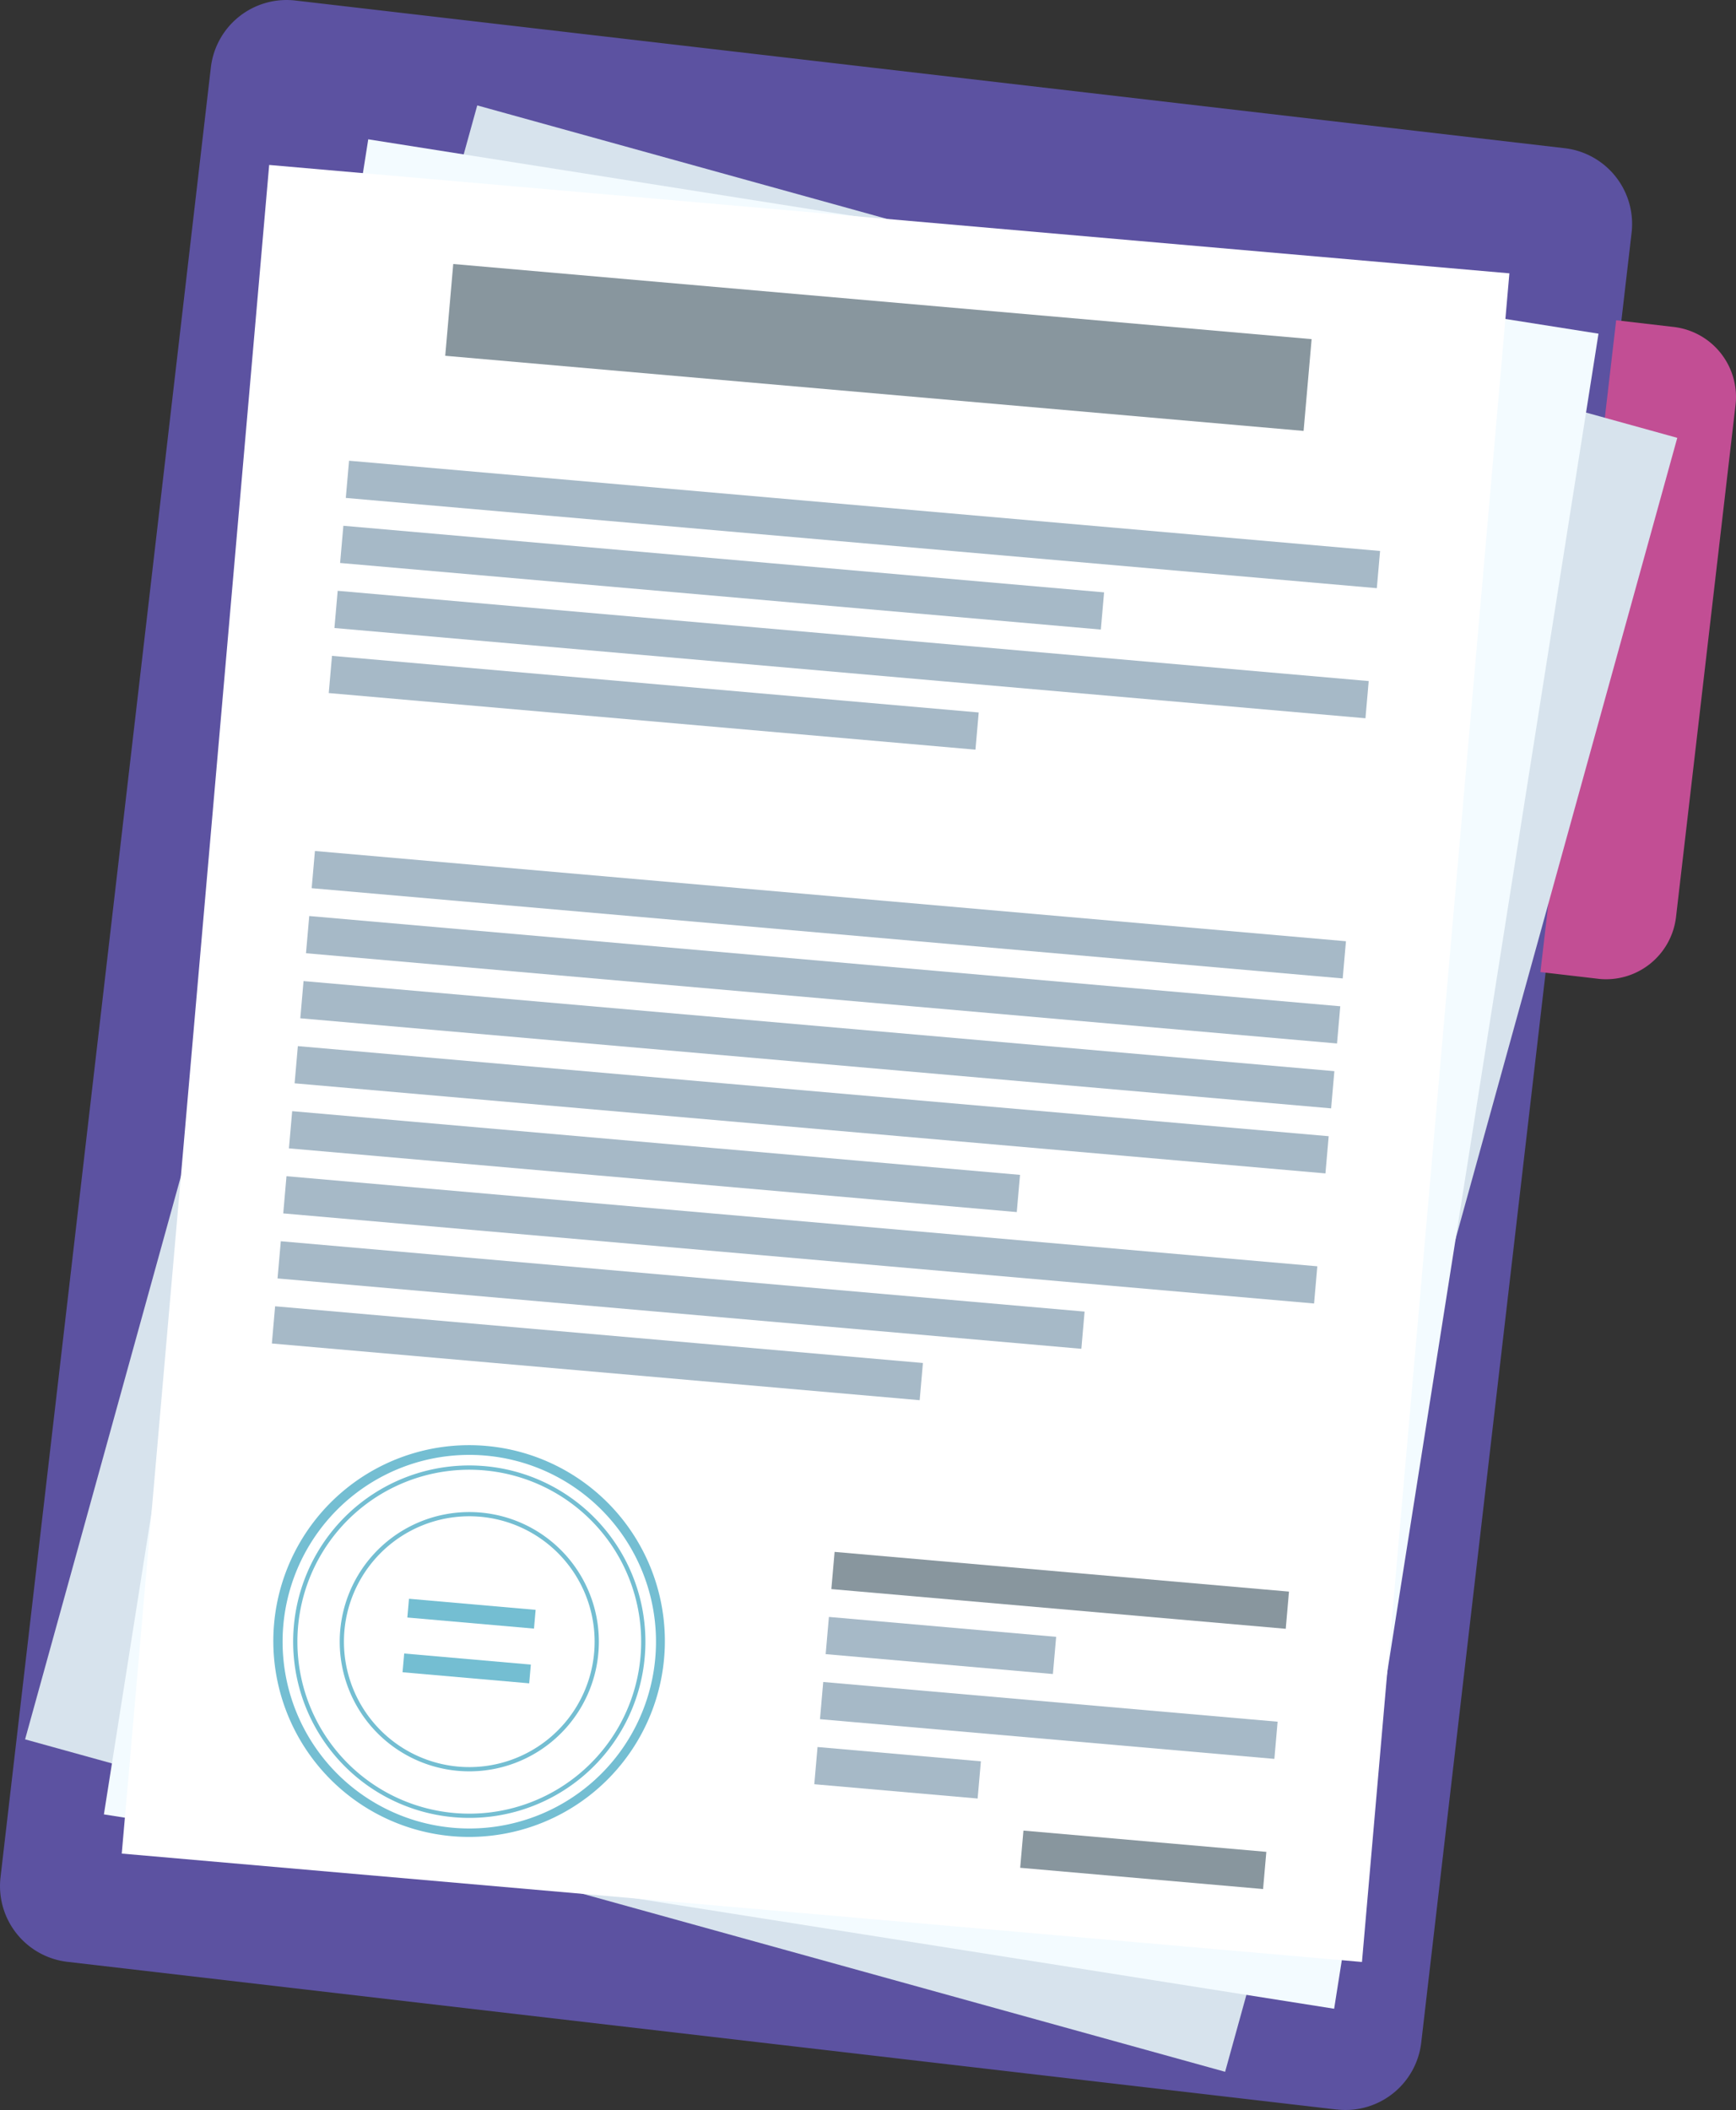 <svg id="Gruppe_8" data-name="Gruppe 8" xmlns="http://www.w3.org/2000/svg" xmlns:xlink="http://www.w3.org/1999/xlink" width="222.883" height="270.762" viewBox="0 0 222.883 270.762">
  <rect x="0" y="0" width="222.883" height="270.762" fill="#333333" stroke="none"/>
  <defs>
    <clipPath id="clip-path">
      <rect id="Rechteck_33" data-name="Rechteck 33" width="222.883" height="270.762" fill="none"/>
    </clipPath>
  </defs>
  <g id="Gruppe_7" data-name="Gruppe 7" clip-path="url(#clip-path)">
    <path id="Pfad_6" data-name="Pfad 6" d="M171.619,270.7,8.658,251.746A9.788,9.788,0,0,1,.067,240.893L27.072,8.658A9.787,9.787,0,0,1,37.925.067l162.961,18.95a9.788,9.788,0,0,1,8.592,10.853L182.472,262.1a9.787,9.787,0,0,1-10.853,8.592" transform="translate(0 0)" fill="#5c52a1"/>
    <path id="Pfad_7" data-name="Pfad 7" d="M717.849,232.133l-7.388-.859,9.726-83.639,7.388.859a9.04,9.04,0,0,1,7.936,10.024L727.874,224.2a9.041,9.041,0,0,1-10.024,7.936" transform="translate(-512.69 -106.538)" fill="#c24e94"/>
    <rect id="Rechteck_10" data-name="Rechteck 10" width="217.558" height="159.867" transform="translate(3.221 223.196) rotate(-74.524)" fill="#d7e3ed"/>
    <rect id="Rechteck_11" data-name="Rechteck 11" width="217.558" height="159.868" transform="matrix(0.156, -0.988, 0.988, 0.156, 13.34, 232.825)" fill="#f3fbff"/>
    <rect id="Rechteck_12" data-name="Rechteck 12" width="217.558" height="159.868" transform="matrix(0.087, -0.996, 0.996, 0.087, 15.632, 237.854)" fill="#fff"/>
    <path id="Pfad_8" data-name="Pfad 8" d="M176.229,693.511a25.135,25.135,0,1,1-22.849-27.23,25.135,25.135,0,0,1,22.849,27.23" transform="translate(-90.963 -480.738)" fill="#74bed2"/>
    <path id="Pfad_9" data-name="Pfad 9" d="M151.908,718.092a23.97,23.97,0,1,1,9.489-1.066,23.9,23.9,0,0,1-9.489,1.066" transform="translate(-93.778 -483.553)" fill="#fff"/>
    <path id="Pfad_10" data-name="Pfad 10" d="M155.547,720.26a22.613,22.613,0,1,1,8.953-1.006,22.545,22.545,0,0,1-8.953,1.006" transform="translate(-97.299 -487.074)" fill="#74bed2"/>
    <path id="Pfad_11" data-name="Pfad 11" d="M157,721.128a22.067,22.067,0,1,1,8.739-.981,22.007,22.007,0,0,1-8.739.981" transform="translate(-98.707 -488.483)" fill="#fff"/>
    <path id="Pfad_12" data-name="Pfad 12" d="M171.56,729.8a16.635,16.635,0,1,1,6.593-.738,16.6,16.6,0,0,1-6.593.738" transform="translate(-112.791 -502.566)" fill="#74bed2"/>
    <path id="Pfad_13" data-name="Pfad 13" d="M173.016,730.667a16.093,16.093,0,1,1,6.378-.714,16.062,16.062,0,0,1-6.378.714" transform="translate(-114.2 -503.975)" fill="#fff"/>
    <rect id="Rechteck_13" data-name="Rechteck 13" width="2.415" height="16.322" transform="translate(52.298 207.562) rotate(-85)" fill="#74bed2"/>
    <rect id="Rechteck_14" data-name="Rechteck 14" width="2.415" height="16.322" transform="translate(51.683 214.586) rotate(-85)" fill="#74bed2"/>
    <rect id="Rechteck_15" data-name="Rechteck 15" width="11.822" height="110.626" transform="translate(57.162 45.654) rotate(-85)" fill="#88969e"/>
    <rect id="Rechteck_16" data-name="Rechteck 16" width="4.792" height="132.878" transform="translate(44.397 63.895) rotate(-85)" fill="#a6b9c7"/>
    <rect id="Rechteck_17" data-name="Rechteck 17" width="4.792" height="98.041" transform="translate(43.667 72.242) rotate(-85)" fill="#a6b9c7"/>
    <rect id="Rechteck_18" data-name="Rechteck 18" width="4.792" height="132.878" transform="translate(42.937 80.588) rotate(-85)" fill="#a6b9c7"/>
    <rect id="Rechteck_19" data-name="Rechteck 19" width="4.791" height="83.348" transform="translate(42.207 88.934) rotate(-85)" fill="#a6b9c7"/>
    <rect id="Rechteck_20" data-name="Rechteck 20" width="4.792" height="132.878" transform="translate(40.016 113.974) rotate(-85)" fill="#a6b9c7"/>
    <rect id="Rechteck_21" data-name="Rechteck 21" width="4.792" height="132.878" transform="translate(39.286 122.32) rotate(-85)" fill="#a6b9c7"/>
    <rect id="Rechteck_22" data-name="Rechteck 22" width="4.792" height="132.878" transform="matrix(0.087, -0.996, 0.996, 0.087, 38.555, 130.667)" fill="#a6b9c7"/>
    <rect id="Rechteck_23" data-name="Rechteck 23" width="4.792" height="132.878" transform="matrix(0.087, -0.996, 0.996, 0.087, 37.825, 139.013)" fill="#a6b9c7"/>
    <rect id="Rechteck_24" data-name="Rechteck 24" width="4.792" height="93.803" transform="translate(37.095 147.36) rotate(-85)" fill="#a6b9c7"/>
    <rect id="Rechteck_25" data-name="Rechteck 25" width="4.792" height="132.878" transform="matrix(0.087, -0.996, 0.996, 0.087, 36.365, 155.706)" fill="#a6b9c7"/>
    <rect id="Rechteck_26" data-name="Rechteck 26" width="4.792" height="103.592" transform="translate(35.634 164.052) rotate(-85)" fill="#a6b9c7"/>
    <rect id="Rechteck_27" data-name="Rechteck 27" width="4.792" height="83.489" transform="translate(34.904 172.399) rotate(-85)" fill="#a6b9c7"/>
    <rect id="Rechteck_28" data-name="Rechteck 28" width="4.792" height="58.573" transform="matrix(0.087, -0.996, 0.996, 0.087, 106.736, 203.914)" fill="#88969e"/>
    <rect id="Rechteck_29" data-name="Rechteck 29" width="4.792" height="29.286" transform="translate(106.006 212.261) rotate(-85)" fill="#a6b9c7"/>
    <rect id="Rechteck_30" data-name="Rechteck 30" width="4.791" height="58.573" transform="matrix(0.087, -0.996, 0.996, 0.087, 105.276, 220.607)" fill="#a6b9c7"/>
    <rect id="Rechteck_31" data-name="Rechteck 31" width="4.792" height="21.051" transform="translate(104.546 228.954) rotate(-85)" fill="#a6b9c7"/>
    <rect id="Rechteck_32" data-name="Rechteck 32" width="4.792" height="31.305" transform="translate(130.98 239.677) rotate(-85)" fill="#88969e"/>
  </g>
</svg>